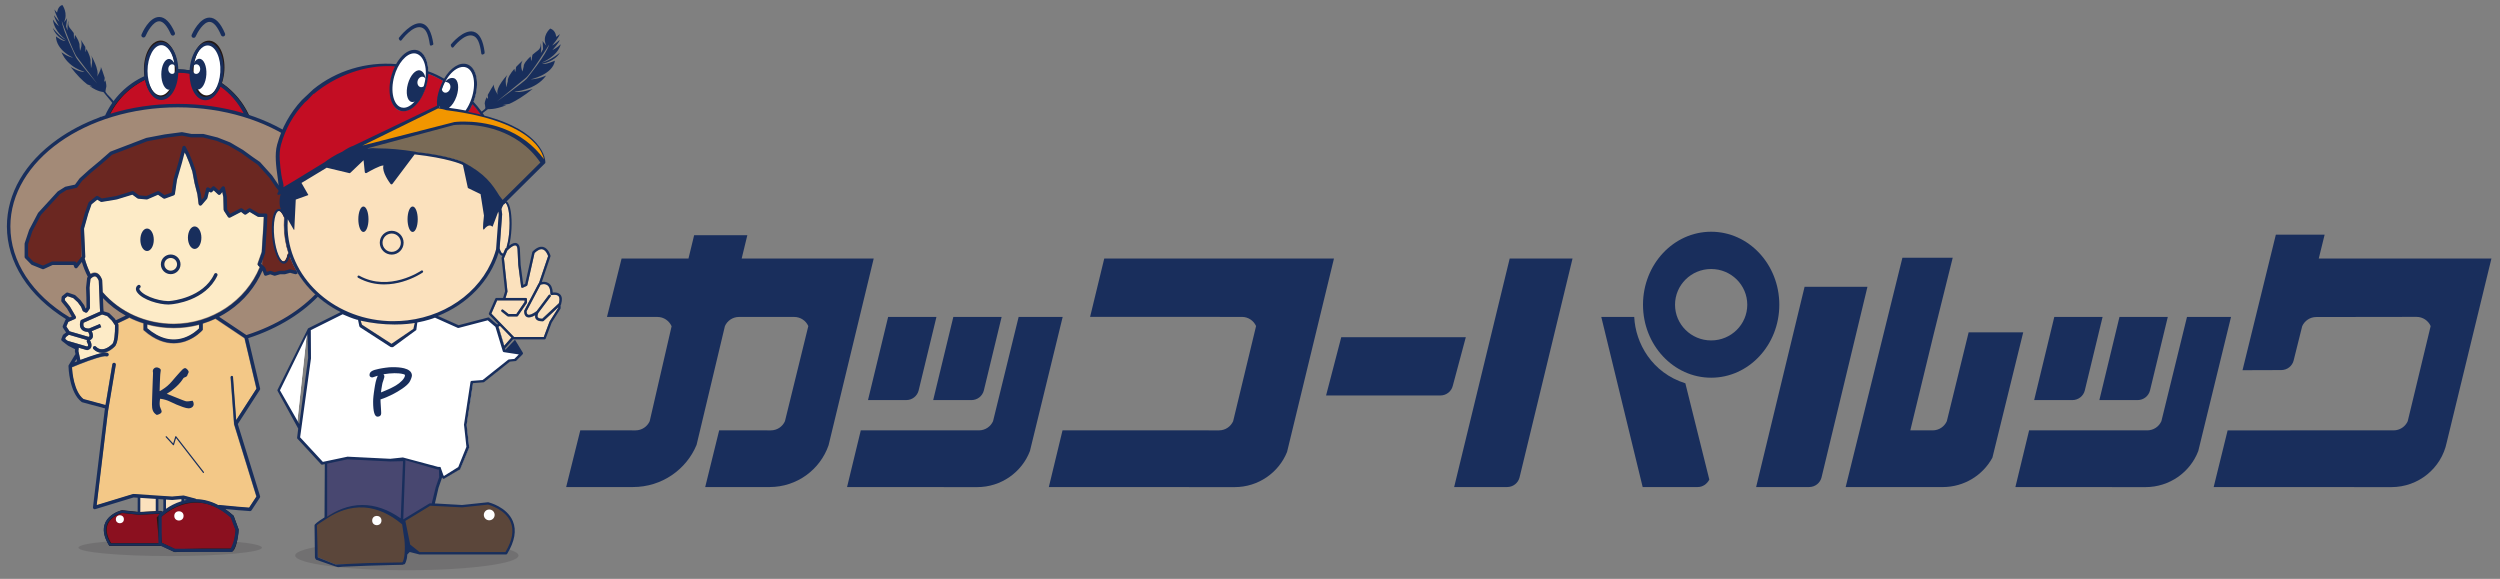 <?xml version="1.0" encoding="utf-8"?>
<!-- Generator: Adobe Illustrator 14.0.0, SVG Export Plug-In . SVG Version: 6.00 Build 43363)  -->
<!DOCTYPE svg PUBLIC "-//W3C//DTD SVG 1.1//EN" "http://www.w3.org/Graphics/SVG/1.1/DTD/svg11.dtd">
<svg version="1.1"
	 id="svg2985" xmlns:cc="http://creativecommons.org/ns#" xmlns:dc="http://purl.org/dc/elements/1.1/" xmlns:rdf="http://www.w3.org/1999/02/22-rdf-syntax-ns#" xmlns:sodipodi="http://sodipodi.sourceforge.net/DTD/sodipodi-0.dtd" xmlns:inkscape="http://www.inkscape.org/namespaces/inkscape" xmlns:svg="http://www.w3.org/2000/svg" sodipodi:docname="2016sankan6-7omote.pdf" inkscape:version="0.48.4 r9939"
	 xmlns="http://www.w3.org/2000/svg" xmlns:xlink="http://www.w3.org/1999/xlink" x="0px" y="0px" width="401.667px" height="93px"
	 viewBox="1435.634 -221.46 401.667 93" enable-background="new 1435.634 -221.46 401.667 93" xml:space="preserve">
<rect x="1435.634" y="-221.46" width="401.667" height="93" fill="#808080" stroke="none"/>
<path display="none" fill="#182E5C" d="M1161.941,426.985l7.981-32.72h10.108l-3.011,12.364l13.602-12.364h13.45l-18.245,15.35
	l10.804,17.37h-12.456l-6.912-10.453l-3.26,2.468l-1.72,6.949c-0.162,0.6-0.708,1.035-1.362,1.035H1161.941z"/>
<path display="none" fill="#182E5C" d="M1332.951,390.136c-1.399-1.741-3.932-2.611-7.587-2.611h-16.808l-7.979,32.72h9.047
	c0.647,0,1.197-0.435,1.359-1.035l2.711-11.104h5.536c4.076,0,7.333-0.93,9.774-2.792s4.063-4.438,4.866-7.747
	C1334.657,394.354,1334.351,391.879,1332.951,390.136z M1323.962,397.863c-0.26,1.055-0.866,1.918-1.817,2.596
	c-0.957,0.681-2.407,1.021-4.356,1.021h-2.479l1.78-7.303h2.88c1.892,0,3.089,0.354,3.598,1.069
	C1324.08,395.957,1324.211,396.832,1323.962,397.863z"/>
<g>
	<ellipse fill="#717071" cx="1462.978" cy="-133.472" rx="14.738" ry="1.354"/>
	<ellipse fill="#717071" cx="1501.001" cy="-132.209" rx="17.941" ry="2.366"/>
	<g>
		<path fill="#FDEBC7" d="M1454.017-169.807l-0.106,0.279l0.355,0.275l2.881,0.841c0.091-0.035,0.108-0.078,0.114-0.093
			c0.059-0.137-0.051-0.423-0.144-0.573c-0.058-0.091-0.048-0.206,0.014-0.287l-2.672-0.779L1454.017-169.807z"/>
		<path fill="#182E5C" d="M1444.399-219.948c-0.035,0.408,0.776,1.972,0.776,1.972c-0.312-0.263-0.851-1.043-0.851-1.043
			c-0.024,0.358,0.763,1.771,0.763,1.771c-0.515-0.41-0.961-1.087-0.961-1.087c0.258,2.036,2.025,3.206,2.135,3.277
			c-0.024-0.011-0.051-0.023-0.08-0.035c-0.983-0.439-2.064-1.884-2.064-1.884c0.508,1.509,2.041,2.097,2.041,2.097
			c-0.421,0.127-1.536-0.733-1.536-0.733c0.063,2.285,2.755,3.422,2.755,3.422c-0.887-0.128-1.875-0.889-1.875-0.889
			c1.094,2.557,3.708,3.138,3.708,3.138c-0.706,0.191-2.232-0.769-2.232-0.769c0.997,1.314,1.898,2.201,2.664,2.798
			c0.068,0.053,0.736,0.27,0.804,0.319c0.072,0.053-0.458-0.062-0.39-0.013c1.354,0.939,2.182,0.928,2.182,0.928l2.403,2.912
			l0.004-0.55l-1.202-1.4c-0.976-0.925-0.867-1.097-0.867-1.097l0.089-0.511c0.111-0.198,0.044-0.67-0.092-1.204
			c-0.014-0.058-0.176,0.268-0.192,0.209c-0.023-0.086,0.097-0.559,0.071-0.647c-0.213-0.721-0.498-1.456-0.611-1.747
			c0.078,0.481-0.621,1.564-0.621,1.564c0.481-1.038-0.965-3.443-0.965-3.443c0.397,0.667,0.028,1.998,0.028,1.998
			s-0.025,0.033-0.041,0.054c0.041-0.054-0.072-0.929-0.072-0.929c0.09-0.553-0.249-1.378-0.637-2.101
			c-0.026-0.05-0.124,0.521-0.15,0.473c-0.043-0.076-0.015-0.772-0.057-0.844c-0.378-0.651-0.736-1.146-0.736-1.146
			c0.386,0.716-0.099,1.795-0.099,1.795l-0.083-0.806c0.057-0.461-0.326-1.167-0.712-1.745c-0.034-0.051-0.118,0.758-0.153,0.708
			c-0.041-0.058-0.031-0.976-0.069-1.03c-0.279-0.389-0.515-0.662-0.515-0.662c-0.567-0.598-0.294-1.339-0.294-1.339
			c-0.234,0.365-0.19,1.62-0.19,1.62l-0.222-0.665l0.16-1.331c-0.059,0.186-0.523,0.685-0.523,0.685
			c0.758-1.456-0.24-2.801-0.24-2.801c-0.748,0.201-0.843,1.218-0.843,1.218C1444.609-219.557,1444.399-219.948,1444.399-219.948
			 M1447.876-212.198c0,0-2.178-4.327-2.318-5.893c0,0,1.883,5.166,2.469,5.811l3.237,4.271
			C1451.264-208.009,1448.238-211.563,1447.876-212.198"/>
		<rect x="1457.972" y="-141.847" fill="#FBE1BD" width="2.925" height="2.811"/>
		<polygon fill="#FBE1BD" points="1462.07,-139.392 1464.915,-140.711 1464.915,-141.533 1461.99,-141.533 		"/>
		<circle fill="#C30D23" stroke="#231815" stroke-width="0.46" stroke-miterlimit="10" cx="1464.202" cy="-197.705" r="12.361"/>
		<ellipse fill="#A38A77" cx="1464.202" cy="-185.08" rx="27.18" ry="19.413"/>
		
			<ellipse fill="#FFFFFF" stroke="#231815" stroke-width="0.425" stroke-miterlimit="10" cx="1461.444" cy="-210.326" rx="2.474" ry="4.406"/>
		
			<ellipse transform="matrix(-0.998 -0.06 0.06 -0.998 2947.399 -332.057)" fill="#FFFFFF" stroke="#231815" stroke-width="0.425" stroke-miterlimit="10" cx="1468.714" cy="-210.284" rx="2.474" ry="4.405"/>
		<path fill="#6B2721" d="M1477.819-177.921l0.463,0.485l0.739-0.241l0.705,0.241l0.848-0.241h0.775l0.85-0.244l0.899,0.244
			l0.864-0.598l1.061,0.839c0,0,1.622-2.814-1.556-9.382l-1.838-2.993l-1.479-1.737l-1.058-1.553l-1.907-2.119l-1.131-0.776
			l-1.552-1.131l-2.048-1.2l-1.978-0.776l-2.26-0.565h-1.904l-1.484-0.282l-2.683,0.353l-2.967,0.564l-3.317,1.271l-2.399,0.918
			l-1.697,1.482l-1.692,1.412l-1.483,1.343l-0.776,1.058l-1.624,0.353v0.212l-1.132,0.494l-3.104,3.389l-1.413,2.684l-0.706,2.112
			v2.125l0.987,1.014l1.695,0.681l1.482-0.681h1.342h1.412h0.847l0.212,0.54l0.916-1.105l0.086-5.014l0.575-1.959l0.288-1.006
			l0.239-0.527l0.156-0.557l1.128-0.919l0.707,0.425l2.399-0.4l2.613-0.8l0.918,0.678l1.341,0.123l1.837-0.8l0.987,0.678l1.421-0.52
			l0.331-2.274l0.812-2.798l0.615-2.357l0.564,1.094l0.566,1.377l0.466,1.341l0.36,1.897l0.458,1.788l0.195,1.57l0.848-0.995
			l0.345-1.404l0.497,0.28l0.43-0.453l0.902,0.847l0.651-0.847l0.298,1.455l0.055,2.076l0.637,0.988l1.906-0.988l0.635,0.494
			l0.707-0.494l1.412,0.847h1.167l-0.073,1.692l-0.091,1.417l-0.187,2.905l-0.182,1.708L1477.819-177.921z"/>
		<path fill="#8B101F" stroke="#231815" stroke-width="0.46" stroke-miterlimit="10" d="M1464.196-137.471l-2.756-1.674
			l-3.414,0.173l-2.766-0.294c0,0-4.479,1.077-1.912,5.298h7.308h1.931l1.069-0.854L1464.196-137.471z"/>
		<path fill="#8B101F" stroke="#231815" stroke-width="0.46" stroke-miterlimit="10" d="M1461.436-134.1l-0.384-4.151
			c0,0,5.544-5.892,11.934-0.202l0.763,2.125c0,0-0.228,2.859-0.859,3.232h-4.815l-4.344,0.106L1461.436-134.1z"/>
		<circle fill="#FFFFFF" cx="1464.382" cy="-138.573" r="0.746"/>
		<circle fill="#FFFFFF" cx="1454.892" cy="-138.036" r="0.646"/>
		<path fill="#FDEBC7" d="M1477.007-179.168l0.65-1.847l0.274-4.276l0.06-1.401h-0.875c-0.05,0-0.1-0.014-0.144-0.04l-1.258-0.753
			l-0.558,0.39c-0.101,0.07-0.234,0.067-0.332-0.009l-0.491-0.383l-1.748,0.904c-0.128,0.066-0.286,0.025-0.364-0.096l-0.637-0.988
			c-0.027-0.043-0.044-0.093-0.045-0.144l-0.054-2.051l-0.169-0.832l-0.28,0.362c-0.048,0.063-0.12,0.103-0.199,0.109
			c-0.078,0.005-0.156-0.022-0.213-0.075l-0.699-0.657l-0.239,0.251c-0.088,0.093-0.228,0.114-0.34,0.051l-0.177-0.099l-0.255,1.046
			c-0.012,0.042-0.032,0.081-0.061,0.116l-0.847,0.993c-0.07,0.085-0.187,0.119-0.294,0.088c-0.104-0.031-0.182-0.123-0.195-0.233
			l-0.195-1.551l-0.452-1.773c-0.003-0.005-0.003-0.01-0.005-0.017l-0.355-1.877l-0.458-1.314l-0.559-1.36l-0.392-0.433
			l-0.433,1.658l-0.639,2.78l-0.329,2.256c-0.015,0.101-0.082,0.187-0.18,0.222l-1.42,0.521c-0.086,0.031-0.181,0.019-0.255-0.032
			l-0.859-0.592l-1.694,0.739c-0.043,0.018-0.091,0.026-0.138,0.022l-1.342-0.123c-0.051-0.005-0.1-0.023-0.141-0.053l-0.805-0.596
			l-2.478,0.76c-0.012,0.004-0.024,0.007-0.036,0.009l-2.4,0.4c-0.065,0.011-0.134-0.002-0.19-0.036l-0.536-0.324l-0.917,0.746
			l-0.528,1.495l-0.679,2.42l0.203,4.511c0.004,0.066-0.019,0.132-0.059,0.184l-0.043,0.055c0.239,0.882,0.563,1.74,0.968,2.557
			c0.218-0.141,0.491-0.248,0.785-0.205c0.439,0.062,0.793,0.429,1.048,1.091c0.012,0.028,0.018,0.058,0.019,0.088l0.078,1.929
			c2.796,3.246,6.955,5.108,11.425,5.108c6.068,0,11.602-3.664,13.825-9.134l-0.277-0.264
			C1476.998-178.949,1476.97-179.064,1477.007-179.168z"/>
		<path fill="#FDEBC7" d="M1459.281-169.276v0.628c1.965,1.678,3.961,2.188,5.932,1.518c1.271-0.433,2.138-1.245,2.387-1.5v-0.604
			c-1.31,0.344-2.671,0.523-4.056,0.523C1462.079-168.712,1460.646-168.906,1459.281-169.276z"/>
		<path fill="#FDEBC7" d="M1450.041-171.857l-0.341,0.505c-0.08,0.118-0.237,0.158-0.362,0.091l-0.302-0.161
			c-0.059-0.03-0.104-0.082-0.129-0.143l-0.236-0.6l-0.548-0.745l-0.72-0.664l-0.904-0.305l-0.417,0.336l-0.032,0.304l0.798,0.993
			c0.009,0.011,0.016,0.022,0.022,0.034l0.938,1.599c0.04,0.068,0.05,0.151,0.025,0.228c-0.025,0.077-0.08,0.136-0.154,0.169
			l-1.063,0.462l-0.321,0.743l0.243,0.379l0.272,0.4l3.061,0.891c0.099-0.034,0.118-0.083,0.126-0.1
			c0.063-0.15-0.058-0.464-0.158-0.627c-0.013-0.021-0.022-0.042-0.028-0.064c-0.527-0.014-0.909-0.176-1.131-0.486
			c-0.386-0.535-0.108-1.274-0.097-1.305l0.041-0.107l3.102-1.381l-0.04-0.477c0-0.004-0.001-0.008-0.001-0.011l-0.109-2.815
			l-0.072-1.651c-0.121-0.306-0.319-0.658-0.585-0.697c-0.276-0.04-0.599,0.257-0.744,0.422l-0.151,1.409l0.055,1.555l0.013,1.66
			C1450.09-171.959,1450.074-171.904,1450.041-171.857z"/>
		<path fill="#FDEBC7" d="M1446.228-167.31l-0.116,0.305l0.39,0.301l3.15,0.92c0.101-0.037,0.12-0.086,0.127-0.102
			c0.063-0.15-0.057-0.464-0.158-0.627c-0.062-0.1-0.053-0.225,0.015-0.314l-2.923-0.853L1446.228-167.31z"/>
		<path fill="#FDEBC7" d="M1452.019-164.778c-0.005,0-0.012,0-0.018,0c-0.506,0-0.961-0.2-1.354-0.598
			c-0.109-0.11-0.107-0.288,0.003-0.396c0.109-0.109,0.287-0.108,0.394,0.002c0.291,0.294,0.611,0.438,0.967,0.432
			c0.839-0.005,1.611-0.803,1.62-0.811c0.013-0.013,0.027-0.025,0.042-0.037c0.31-0.218,0.468-1.715,0.439-3.01l-0.487-0.731
			l-0.766-0.755l-0.821-0.246l-2.967,1.319c-0.044,0.177-0.079,0.479,0.06,0.674c0.158,0.219,0.515,0.26,0.806,0.253l1.751-0.728
			l0.216,0.515l-1.535,0.641c0.105,0.2,0.302,0.657,0.145,1.035c-0.058,0.136-0.181,0.309-0.44,0.409
			c0.001,0.003,0.003,0.005,0.005,0.008c0.041,0.065,0.396,0.66,0.2,1.134c-0.065,0.161-0.22,0.368-0.58,0.453
			c-0.021,0.004-0.043,0.007-0.063,0.007c-0.027,0-0.054-0.004-0.079-0.011l-1.294-0.377c0.012,0.036,0.017,0.076,0.012,0.116
			l-0.046,0.427l0.315,1.432"/>
		<path fill="#F3C887" d="M1452.873-164.701c0.147,0.048,0.228,0.207,0.18,0.353c-0.049,0.147-0.207,0.227-0.353,0.179
			c-0.445-0.144-2.449,0.529-4.271,1.25c-0.013,0.005-0.025,0.009-0.039,0.014c-0.426,0.169-0.842,0.339-1.226,0.503
			c0.044,0.793,0.312,3.899,1.844,5.115l3.554,0.958l1.097-6.548c0.022-0.153,0.169-0.257,0.321-0.23
			c0.15,0.025,0.254,0.169,0.229,0.322l-1.251,7.484l-1.819,15.052l5.805-1.771c0.032-0.01,0.066-0.013,0.1-0.01l6.214,0.411
			l1.805-0.162c0.033-0.003,0.064,0,0.097,0.009l1.829,0.483c0.058,0.017,0.106,0.048,0.143,0.091
			c1.201,0.025,2.392,0.346,3.561,0.958c0.044-0.021,0.093-0.031,0.145-0.028l3.091,0.29l1.706,0.133l1.178-1.792l-3.559-11.505
			c-0.018-0.027-0.03-0.06-0.034-0.095l-0.559-7.561c-0.007-0.106,0.071-0.199,0.177-0.206c0.106-0.007,0.197,0.072,0.204,0.177
			l0.513,6.919l3.264-5.059l-1.92-8.109l-4.668-3.128c-0.663,0.312-1.348,0.575-2.046,0.79v1.007l-0.075,0.084
			c-0.043,0.048-1.04,1.171-2.694,1.744c-0.531,0.183-1.168,0.319-1.885,0.319c-1.351,0-2.988-0.481-4.764-2.035l-0.102-0.089
			v-1.076c-0.794-0.249-1.563-0.558-2.301-0.925c-0.025,0.042-0.064,0.076-0.111,0.099l-1.724,0.822l0.062,0.093
			c0.029,0.044,0.045,0.094,0.047,0.147c0.019,0.703,0.028,3.017-0.652,3.546c-0.138,0.139-0.992,0.959-2,0.966
			c-0.006,0-0.011,0-0.018,0"/>
		<path fill="#182E5C" d="M1468.32-145.467c0.021,0,0.043-0.006,0.061-0.02c0.043-0.034,0.05-0.095,0.018-0.139l-4.44-5.72
			c-0.022-0.029-0.059-0.043-0.094-0.037c-0.037,0.007-0.067,0.034-0.078,0.069l-0.331,1.102l-1.045-1.14
			c-0.037-0.039-0.098-0.042-0.139-0.005c-0.04,0.037-0.042,0.099-0.006,0.139l1.161,1.266c0.024,0.025,0.06,0.038,0.094,0.03
			c0.035-0.009,0.063-0.035,0.072-0.069l0.327-1.084l4.324,5.571C1468.261-145.48,1468.29-145.467,1468.32-145.467z"/>
		<path fill="#182E5C" d="M1458.689-215.434c0.137,0,0.263-0.079,0.32-0.212l0,0c0.277-0.664,1.216-2.39,2.199-2.396
			c0.629-0.002,1.277,0.721,1.882,2.099c0.077,0.175,0.279,0.253,0.454,0.178c0.174-0.076,0.254-0.28,0.177-0.454
			c-0.73-1.667-1.574-2.512-2.505-2.512c-0.005,0-0.01,0-0.015,0c-1.61,0.013-2.71,2.533-2.829,2.82
			c-0.073,0.176,0.01,0.377,0.186,0.451C1458.603-215.443,1458.645-215.434,1458.689-215.434z"/>
		<path fill="#182E5C" d="M1466.749-215.381c0.132,0,0.258-0.077,0.315-0.207c0.29-0.658,1.26-2.369,2.242-2.355
			c0.627,0.005,1.265,0.744,1.844,2.133c0.073,0.176,0.275,0.258,0.45,0.185c0.176-0.073,0.26-0.275,0.186-0.45
			c-0.705-1.688-1.536-2.548-2.473-2.556c-1.611-0.018-2.754,2.483-2.88,2.768c-0.076,0.174,0.003,0.377,0.177,0.453
			C1466.656-215.39,1466.703-215.381,1466.749-215.381z"/>
		<ellipse fill="#182E5C" cx="1459.263" cy="-182.936" rx="1.08" ry="1.808"/>
		<ellipse fill="#182E5C" cx="1466.908" cy="-183.272" rx="1.082" ry="1.809"/>
		<path fill="#182E5C" d="M1463.06-177.411c-0.871,0-1.581-0.709-1.581-1.581c0-0.87,0.71-1.579,1.581-1.579
			c0.87,0,1.579,0.709,1.579,1.579C1464.639-178.12,1463.93-177.411,1463.06-177.411z M1463.06-180.012
			c-0.563,0-1.021,0.458-1.021,1.02c0,0.563,0.458,1.02,1.021,1.02c0.562,0,1.021-0.457,1.021-1.02
			C1464.08-179.553,1463.621-180.012,1463.06-180.012z"/>
		<path fill="#182E5C" d="M1462.685-172.532c-1.459,0-4.123-0.721-5.016-1.961c-0.171-0.237-0.234-0.472-0.187-0.696
			c0.062-0.302,0.302-0.454,0.331-0.469c0.132-0.08,0.303-0.036,0.382,0.097c0.079,0.131,0.037,0.301-0.092,0.38
			c-0.007,0.004-0.063,0.046-0.074,0.108c-0.012,0.063,0.021,0.152,0.092,0.251c0.814,1.128,3.773,1.906,4.966,1.702
			c0.008-0.002,0.017-0.002,0.025-0.003c0.051-0.005,5.169-0.46,6.941-4.301c0.064-0.141,0.23-0.201,0.37-0.137
			c0.142,0.065,0.202,0.231,0.138,0.372c-1.882,4.082-7.032,4.592-7.393,4.622C1463.031-172.543,1462.867-172.532,1462.685-172.532z
			"/>
		<path fill="#182E5C" d="M1451.585-202.584c-2.463,0.915-4.745,2.105-6.766,3.548c-5.208,3.721-8.076,8.676-8.076,13.956
			c0,5.744,3.453,11.148,9.493,14.895c-0.04,0.03-0.073,0.07-0.091,0.115l-0.424,0.979c-0.038,0.086-0.029,0.184,0.021,0.263
			l0.327,0.513l0.186,0.27l-0.448,0.342c-0.041,0.031-0.071,0.074-0.091,0.122l-0.222,0.575c-0.044,0.115-0.008,0.247,0.091,0.323
			l0.971,0.748c0.013,0.01,0.027,0.021,0.043,0.028l1.098,0.558l-0.031,0.281c-0.002,0.028,0,0.061,0.007,0.09l0.092,0.422
			c-0.025,0.021-0.048,0.044-0.066,0.074l-1.022,1.685c-0.003,0.003-0.003,0.006-0.004,0.009c-0.008,0.01-0.014,0.023-0.018,0.035
			c-0.002,0.006-0.004,0.01-0.006,0.015c-0.003,0.012-0.007,0.024-0.008,0.038c-0.002,0.004-0.002,0.006-0.002,0.011
			c-0.003,0.014-0.003,0.028-0.003,0.044c0.003,0.172,0.105,4.241,2.112,5.769c0.029,0.021,0.063,0.039,0.098,0.047l3.66,0.987
			l-0.064,0.388c0,0.003-0.001,0.007-0.001,0.012l-1.87,15.484c-0.012,0.095,0.023,0.188,0.097,0.249
			c0.051,0.043,0.115,0.065,0.18,0.065c0.028,0,0.055-0.005,0.082-0.011l6.166-1.88l0.659,0.042l-0.004,2.309l-2.532-0.269
			c-0.021-0.002-0.044-0.002-0.065,0.004c-0.08,0.021-1.999,0.497-2.646,2.052c-0.412,0.993-0.204,2.181,0.616,3.531
			c0.034,0.056,0.096,0.092,0.163,0.092h8.148l2.125,0.969c0.034,0.017,0.072,0.025,0.108,0.025h9.161
			c0.09,0,0.173-0.048,0.22-0.126c0.921-1.518,0.932-3.364,0.932-3.443c0-0.029-0.007-0.062-0.018-0.091l-0.797-2.102
			c-0.015-0.037-0.039-0.073-0.069-0.101c-0.442-0.394-0.89-0.741-1.34-1.047l2.159,0.203l1.875,0.145
			c0.008,0,0.015,0.002,0.022,0.002c0.094,0,0.182-0.048,0.233-0.127l1.341-2.041c0.046-0.07,0.058-0.157,0.032-0.236l-3.581-11.586
			l3.55-5.502c0.041-0.063,0.055-0.14,0.036-0.215l-1.912-8.08c9.82-3.182,16.15-10.208,16.15-17.95
			c0-5.279-2.868-10.234-8.078-13.956c-2.373-1.696-5.108-3.042-8.076-4.003c-0.948-2.033-2.418-3.776-4.266-5.058
			c0.161-0.537,0.269-1.128,0.307-1.754c0.158-2.61-0.917-4.727-2.447-4.82c-1.521-0.09-2.851,1.915-3.006,4.492c0,0,0,0,0,0
			c-0.6-0.097-1.208-0.153-1.816-0.165c-0.085-2.476-1.253-4.377-2.729-4.377c-1.531,0-2.73,2.049-2.73,4.663
			c0,0.282,0.013,0.555,0.041,0.822c-2.815,1.268-5.057,3.501-6.331,6.316c-0.237,0.081-0.472,0.164-0.706,0.249l0.04-0.06
			 M1463.667-211.252c-0.223-0.455-0.534-0.736-0.879-0.736c-0.683,0-1.238,1.107-1.238,2.473c0,1.366,0.556,2.474,1.238,2.474
			c0.107,0,0.212-0.027,0.31-0.079c-0.401,0.745-0.951,1.212-1.548,1.212c-1.199,0-2.214-1.899-2.214-4.148
			c0-2.248,1.015-4.147,2.214-4.147C1462.531-214.204,1463.387-212.939,1463.667-211.252z M1463.907-210.358
			c0,0.427-0.277,0.772-0.619,0.772s-0.618-0.346-0.618-0.772c0-0.428,0.276-0.772,0.618-0.772S1463.907-210.785,1463.907-210.358z
			 M1466.56-210.395c0.026-0.426,0.323-0.755,0.664-0.734c0.341,0.021,0.596,0.382,0.571,0.809
			c-0.025,0.426-0.323,0.756-0.663,0.734C1466.79-209.606,1466.534-209.969,1466.56-210.395z M1471.031-209.882
			c-0.135,2.253-1.246,4.081-2.459,4.007c-0.595-0.036-1.114-0.536-1.473-1.303c0.097,0.057,0.2,0.091,0.307,0.098
			c0.682,0.041,1.3-1.031,1.383-2.395c0.083-1.363-0.405-2.502-1.087-2.543c-0.345-0.021-0.674,0.245-0.926,0.69
			c0.369-1.636,1.26-2.829,2.225-2.829c0.023,0,0.046,0.001,0.069,0.002C1470.27-214.081,1471.168-212.125,1471.031-209.882z
			 M1474.771-203.269c-3.305-0.986-6.882-1.504-10.569-1.504c-3.825,0-7.532,0.558-10.938,1.618c1.223-2.421,3.212-4.351,5.677-5.5
			c0.34,1.91,1.366,3.263,2.609,3.263c1.479,0,2.646-1.907,2.729-4.391c0.604,0.011,1.21,0.069,1.801,0.169
			c0.019,2.345,1.045,4.169,2.462,4.255c0.032,0.001,0.066,0.003,0.101,0.003c0.98,0,1.872-0.871,2.406-2.193
			C1472.615-206.434,1473.887-204.968,1474.771-203.269z M1461.611-138.469c0.4-0.39,2.486-2.287,5.398-2.287
			c1.934,0,3.85,0.826,5.693,2.455l0.756,1.994c-0.006,0.277-0.08,1.76-0.781,3.005h-8.955l-2.111-0.964V-138.469z M1465.207-141.05
			v-0.21l0.436,0.117C1465.493-141.117,1465.35-141.084,1465.207-141.05z M1462.304-139.71v-1.483l0.973,0.065
			c0.016,0,0.03,0,0.044,0l1.461-0.131v0.329C1463.759-140.62,1462.916-140.14,1462.304-139.71z M1461.366-139.338l-0.283,0.014
			v-1.951l0.795,0.054v1.829c-0.084,0.066-0.158,0.128-0.228,0.188l-0.175-0.105
			C1461.443-139.329,1461.406-139.341,1461.366-139.338z M1457.943-138.781c0.009,0.001,0.02,0.001,0.029,0.001l3.355-0.172
			l0.024,0.015c-0.109,0.103-0.175,0.17-0.189,0.188c-0.044,0.048-0.068,0.11-0.068,0.177v4.414h-7.701
			c-0.708-1.201-0.888-2.242-0.534-3.092c0.529-1.276,2.115-1.754,2.354-1.82L1457.943-138.781z M1458.175-139.175l0.004-2.293
			l2.477,0.165v2.002L1458.175-139.175z M1447.202-162.471c0.382-0.165,0.798-0.335,1.224-0.503c0.014-0.005,0.027-0.01,0.039-0.015
			c1.823-0.721,3.826-1.395,4.271-1.25c0.146,0.047,0.306-0.033,0.353-0.18c0.048-0.146-0.031-0.304-0.18-0.352
			c-0.65-0.212-2.774,0.524-4.367,1.147l-0.314-1.431l0.045-0.428c0.006-0.04,0-0.079-0.012-0.115l1.295,0.376
			c0.024,0.007,0.051,0.012,0.077,0.012c0.021,0,0.044-0.003,0.064-0.008c0.36-0.085,0.515-0.292,0.58-0.452
			c0.195-0.474-0.159-1.068-0.199-1.135c-0.003-0.002-0.005-0.004-0.006-0.007c0.261-0.1,0.383-0.272,0.44-0.408
			c0.157-0.38-0.039-0.835-0.145-1.037l1.535-0.639l-0.215-0.517l-1.75,0.729c-0.293,0.009-0.649-0.033-0.808-0.252
			c-0.139-0.195-0.103-0.499-0.059-0.676l2.966-1.318l0.821,0.246l0.766,0.754l0.488,0.732c0.027,1.296-0.131,2.793-0.439,3.011
			c-0.016,0.01-0.029,0.022-0.044,0.036c-0.006,0.008-0.78,0.804-1.619,0.811c-0.356,0.005-0.676-0.138-0.965-0.433
			c-0.109-0.11-0.285-0.11-0.396-0.001c-0.11,0.108-0.112,0.285-0.003,0.395c0.394,0.397,0.848,0.599,1.354,0.599
			c0.005,0,0.013,0,0.018,0c1.008-0.009,1.863-0.829,1.998-0.965c0.682-0.531,0.674-2.845,0.652-3.548
			c0-0.052-0.017-0.104-0.046-0.147l-0.061-0.092l1.722-0.823c0.049-0.023,0.087-0.058,0.113-0.101
			c0.736,0.368,1.506,0.677,2.3,0.925v1.077l0.104,0.089c1.772,1.553,3.41,2.035,4.762,2.035c0.717,0,1.353-0.137,1.886-0.319
			c1.654-0.572,2.65-1.696,2.693-1.743l0.074-0.084v-1.007c0.7-0.215,1.385-0.479,2.048-0.79l4.668,3.129l1.921,8.108l-3.265,5.06
			l-0.513-6.919c-0.009-0.104-0.099-0.185-0.203-0.176c-0.106,0.008-0.186,0.101-0.178,0.206l0.56,7.561
			c0.003,0.036,0.015,0.068,0.034,0.094l3.557,11.505l-1.176,1.793l-1.708-0.132l-3.091-0.291c-0.052-0.005-0.101,0.006-0.146,0.028
			c-1.166-0.612-2.356-0.934-3.56-0.958c-0.036-0.044-0.085-0.076-0.143-0.091l-1.829-0.483c-0.03-0.01-0.064-0.012-0.096-0.01
			l-1.804,0.163l-6.215-0.413c-0.033-0.002-0.068,0.002-0.101,0.013l-5.803,1.769l1.818-15.052l1.252-7.484
			c0.025-0.152-0.078-0.296-0.231-0.321c-0.151-0.026-0.295,0.076-0.321,0.229l-1.096,6.549l-3.553-0.958
			C1447.512-158.573,1447.245-161.678,1447.202-162.471z M1477.111-178.788l0.276,0.263c-2.224,5.47-7.757,9.133-13.825,9.133
			c-4.47,0-8.629-1.861-11.424-5.107l-0.079-1.93c-0.001-0.031-0.007-0.061-0.019-0.089c-0.254-0.662-0.606-1.029-1.047-1.092
			c-0.296-0.042-0.566,0.064-0.786,0.206c-0.405-0.816-0.729-1.675-0.968-2.558l0.043-0.055c0.04-0.052,0.063-0.118,0.059-0.184
			l-0.203-4.512l0.679-2.419l0.528-1.496l0.916-0.745l0.537,0.323c0.058,0.035,0.124,0.047,0.191,0.036l2.4-0.399
			c0.011-0.002,0.022-0.005,0.035-0.008l2.479-0.759l0.805,0.594c0.041,0.031,0.088,0.049,0.14,0.054l1.343,0.123
			c0.047,0.003,0.094-0.003,0.136-0.022l1.694-0.738l0.859,0.591c0.076,0.051,0.171,0.063,0.256,0.032l1.421-0.521
			c0.096-0.036,0.165-0.121,0.18-0.223l0.329-2.255l0.807-2.78l0.431-1.658l0.225,0.433l0.559,1.36l0.459,1.315l0.355,1.876
			c0.001,0.005,0.002,0.011,0.003,0.017l0.453,1.772l0.193,1.551c0.015,0.111,0.093,0.202,0.2,0.233
			c0.105,0.033,0.22-0.002,0.292-0.087l0.849-0.996c0.025-0.033,0.046-0.071,0.058-0.114l0.256-1.047l0.177,0.1
			c0.11,0.061,0.252,0.041,0.338-0.051l0.24-0.251l0.7,0.656c0.056,0.055,0.134,0.082,0.213,0.075
			c0.079-0.006,0.15-0.046,0.199-0.108l0.279-0.363l0.169,0.831l0.055,2.052c0.001,0.051,0.017,0.102,0.044,0.144l0.637,0.987
			c0.078,0.123,0.234,0.164,0.363,0.098l1.748-0.906l0.494,0.384c0.097,0.076,0.23,0.079,0.331,0.009l0.558-0.39l1.258,0.753
			c0.043,0.027,0.093,0.04,0.144,0.04h0.874l-0.059,1.4l-0.277,4.277l-0.648,1.847
			C1477.003-178.98,1477.031-178.865,1477.111-178.788z M1448.576-184.732l0.2,4.453l-0.848,1.093l-0.033-0.084
			c-0.043-0.108-0.145-0.177-0.261-0.177h-3.599c-0.041,0-0.081,0.008-0.117,0.025l-1.373,0.632l-1.529-0.615l-0.866-0.889v-1.964
			l0.683-2.048l1.387-2.631l3.054-3.334l1.058-0.661l1.578-0.342c0.065-0.015,0.125-0.053,0.165-0.108l0.76-1.035l1.457-1.319
			l1.689-1.409l1.664-1.455l5.646-2.161l2.934-0.559l2.632-0.346l1.439,0.273c0.017,0.004,0.034,0.005,0.053,0.005h1.869l2.21,0.553
			l1.94,0.763l2.016,1.182l1.542,1.122l1.108,0.763l1.871,2.08l1.049,1.536c0.006,0.008,0.013,0.017,0.018,0.024l1.466,1.721
			l1.819,2.963c2.492,5.154,1.976,7.924,1.684,8.797l-0.77-0.609c-0.096-0.077-0.23-0.081-0.333-0.011l-0.756,0.523l-0.776-0.208
			c-0.048-0.013-0.101-0.013-0.148,0.001l-0.811,0.232h-0.737c-0.025,0-0.052,0.003-0.076,0.011l-0.765,0.217l-0.623-0.213
			c-0.058-0.02-0.119-0.021-0.177-0.001l-0.479,0.157l-0.225-0.633c-0.016-0.041-0.039-0.078-0.07-0.108l-0.566-0.541l0.602-1.713
			c0.009-0.024,0.014-0.049,0.017-0.074l0.277-4.32l0.071-1.699c0.004-0.076-0.023-0.151-0.076-0.206s-0.125-0.087-0.202-0.087
			h-1.089l-1.347-0.806c-0.094-0.057-0.214-0.053-0.305,0.01l-0.536,0.376l-0.472-0.367c-0.086-0.068-0.203-0.078-0.301-0.028
			l-1.681,0.872l-0.455-0.708l-0.053-1.997c0-0.016-0.002-0.033-0.005-0.049l-0.298-1.455c-0.023-0.108-0.105-0.192-0.211-0.217
			c-0.108-0.024-0.22,0.016-0.286,0.103l-0.464,0.603l-0.676-0.635c-0.112-0.106-0.289-0.101-0.395,0.01l-0.28,0.295l-0.308-0.172
			c-0.076-0.043-0.168-0.047-0.249-0.014c-0.08,0.036-0.139,0.105-0.159,0.19l-0.33,1.34l-0.392,0.461l-0.118-0.939
			c-0.001-0.011-0.004-0.023-0.006-0.034l-0.455-1.782l-0.358-1.888c-0.002-0.014-0.005-0.027-0.01-0.04l-0.469-1.342
			c-0.001-0.004-0.003-0.01-0.005-0.014l-0.565-1.378c-0.004-0.008-0.008-0.015-0.01-0.022l-0.566-1.094
			c-0.052-0.104-0.164-0.163-0.278-0.15c-0.116,0.012-0.212,0.096-0.24,0.208l-0.614,2.357l-0.81,2.791
			c-0.004,0.012-0.006,0.025-0.009,0.037l-0.307,2.11l-1.13,0.413l-0.867-0.596c-0.08-0.055-0.183-0.065-0.271-0.026l-1.771,0.771
			l-1.191-0.108l-0.854-0.632c-0.073-0.052-0.165-0.067-0.249-0.042l-2.594,0.795l-2.283,0.38l-0.615-0.371
			c-0.103-0.061-0.23-0.052-0.321,0.022l-1.129,0.919c-0.041,0.032-0.07,0.075-0.087,0.124l-0.558,1.579
			c-0.003,0.006-0.005,0.012-0.007,0.018l-0.693,2.471C1448.578-184.791,1448.576-184.761,1448.576-184.732z M1450.088-172.01
			l-0.013-1.66l-0.055-1.555l0.151-1.41c0.144-0.164,0.47-0.461,0.743-0.421c0.267,0.039,0.464,0.391,0.587,0.696l0.07,1.651
			l0.111,2.814c0,0.004,0.001,0.008,0.001,0.014l0.039,0.476l-3.102,1.38l-0.04,0.108c-0.013,0.032-0.288,0.771,0.095,1.306
			c0.223,0.309,0.605,0.47,1.132,0.483c0.007,0.024,0.017,0.045,0.028,0.067c0.102,0.163,0.222,0.476,0.158,0.625
			c-0.007,0.018-0.028,0.064-0.127,0.102l-3.058-0.893l-0.274-0.399l-0.242-0.38l0.319-0.742l1.064-0.462
			c0.073-0.033,0.129-0.094,0.153-0.17c0.025-0.076,0.017-0.159-0.024-0.228l-0.938-1.599c-0.006-0.012-0.015-0.022-0.024-0.033
			l-0.797-0.993l0.033-0.304l0.416-0.337l0.905,0.306l0.718,0.662l0.548,0.746l0.237,0.598c0.024,0.063,0.07,0.114,0.13,0.145
			l0.3,0.161c0.127,0.066,0.284,0.027,0.364-0.091l0.341-0.505C1450.073-171.899,1450.089-171.954,1450.088-172.01z
			 M1455.825-170.757l-1.577,0.753l-0.173-0.261c-0.011-0.015-0.023-0.03-0.037-0.043l-0.837-0.824
			c-0.031-0.032-0.07-0.055-0.115-0.068l-0.804-0.243l-0.04-0.479l-0.065-1.643C1453.243-172.442,1454.476-171.5,1455.825-170.757z
			 M1463.562-168.791c1.385,0,2.746-0.18,4.055-0.523v0.605c-0.25,0.254-1.116,1.067-2.387,1.5
			c-1.971,0.671-3.967,0.161-5.933-1.519v-0.627C1460.664-168.986,1462.097-168.791,1463.562-168.791z M1447.932-163.791
			l0.084,0.377c-0.146,0.059-0.286,0.116-0.415,0.169L1447.932-163.791z M1446.693-167.675l2.923,0.851
			c-0.065,0.089-0.075,0.213-0.015,0.314c0.103,0.165,0.223,0.477,0.161,0.626c-0.009,0.018-0.028,0.066-0.128,0.103l-3.152-0.921
			l-0.39-0.299l0.118-0.306L1446.693-167.675z M1437.302-185.08c0-10.55,12.066-19.134,26.899-19.134s26.901,8.583,26.901,19.134
			c0,7.525-6.229,14.367-15.879,17.456l-4.382-2.936c0.544-0.282,1.072-0.598,1.582-0.944c2.409-1.642,4.265-3.881,5.395-6.499
			l0.235,0.662c0.04,0.114,0.148,0.186,0.263,0.186c0.029,0,0.059-0.004,0.089-0.014l0.647-0.212l0.618,0.211
			c0.054,0.019,0.112,0.02,0.168,0.005l0.81-0.232h0.738c0.024,0,0.052-0.003,0.076-0.011l0.773-0.22l0.825,0.221
			c0.079,0.022,0.164,0.007,0.23-0.039l0.694-0.479l0.898,0.709c0.064,0.052,0.146,0.072,0.227,0.057
			c0.079-0.015,0.149-0.065,0.189-0.135c0.069-0.121,1.66-3.02-1.546-9.644c-0.004-0.008-0.007-0.016-0.014-0.024l-1.838-2.993
			c-0.01-0.012-0.017-0.023-0.026-0.035l-1.47-1.727l-1.049-1.541c-0.008-0.011-0.015-0.02-0.023-0.029l-1.907-2.118
			c-0.014-0.017-0.03-0.031-0.049-0.043l-1.129-0.777l-1.548-1.126c-0.007-0.006-0.016-0.011-0.022-0.015l-2.048-1.2
			c-0.014-0.008-0.025-0.015-0.039-0.02l-1.978-0.777c-0.011-0.005-0.022-0.009-0.034-0.011l-2.261-0.565
			c-0.021-0.006-0.045-0.007-0.067-0.007h-1.879l-1.457-0.278c-0.03-0.005-0.06-0.006-0.089-0.002l-2.684,0.353
			c-0.005,0.001-0.011,0.002-0.016,0.002l-2.967,0.565c-0.016,0.003-0.03,0.008-0.048,0.014l-5.718,2.188
			c-0.029,0.012-0.059,0.029-0.083,0.052l-1.695,1.482l-1.689,1.408c-0.003,0.002-0.007,0.005-0.009,0.008l-1.482,1.342
			c-0.014,0.013-0.026,0.027-0.038,0.043l-0.713,0.973l-1.521,0.33c-0.034,0.007-0.063,0.02-0.091,0.037l-1.129,0.706
			c-0.022,0.013-0.043,0.03-0.06,0.049l-3.104,3.389c-0.017,0.017-0.03,0.037-0.042,0.058l-1.411,2.682
			c-0.008,0.015-0.014,0.029-0.019,0.043l-0.707,2.112c-0.009,0.029-0.015,0.059-0.015,0.089v2.125c0,0.073,0.029,0.143,0.079,0.195
			l0.988,1.013c0.029,0.027,0.062,0.05,0.097,0.064l1.695,0.682c0.07,0.029,0.151,0.028,0.222-0.005l1.427-0.657h3.349l0.143,0.363
			c0.037,0.094,0.121,0.16,0.22,0.176c0.1,0.014,0.2-0.026,0.261-0.106l0.716-0.92c0.249,0.821,0.57,1.62,0.959,2.382
			c-0.031,0.038-0.054,0.066-0.063,0.079c-0.031,0.04-0.049,0.088-0.055,0.14l-0.163,1.512c-0.001,0.013-0.002,0.026-0.001,0.039
			l0.055,1.568l0.012,1.563l-0.145,0.216l-0.207-0.521c-0.009-0.022-0.021-0.044-0.035-0.063l-0.584-0.797
			c-0.01-0.015-0.022-0.028-0.037-0.04l-0.781-0.721c-0.029-0.026-0.063-0.047-0.101-0.06l-1.106-0.373
			c-0.092-0.03-0.191-0.013-0.266,0.046l-0.627,0.506c-0.058,0.047-0.095,0.114-0.103,0.188l-0.057,0.534
			c-0.008,0.073,0.014,0.148,0.06,0.206l0.858,1.067l0.767,1.309l-0.308,0.133C1440.783-174.112,1437.302-179.433,1437.302-185.08z"
			/>
		<path fill="#FBE1BD" d="M1480.333-187.619c-0.255,0.025-0.502,0.484-0.645,1.196c-0.161,0.808-0.188,1.865-0.073,2.979
			c0.248,2.392,1.021,3.996,1.556,3.941c0.253-0.026,0.492-0.454,0.637-1.147c0.014-0.063,0.06-0.111,0.118-0.129
			c-0.477-1.442-0.733-2.969-0.733-4.549c0-0.392,0.018-0.789,0.048-1.178C1480.892-187.359,1480.545-187.641,1480.333-187.619z"/>
		<polyline fill="#FFFFFF" points="1484.94,-167.946 1480.385,-158.76 1483.363,-153.336 		"/>
		<path fill="#182E5C" d="M1525.559-215.99c0,0-0.312,0.357-0.577,0.447c0,0-0.01-1.026-0.943-1.333c0,0-1.432,1.193-0.623,2.749
			c0,0-0.538-0.563-0.596-0.756l0.059,1.345l-0.359,0.629c0,0,0.197-1.241-0.062-1.638c0,0,0.268,0.776-0.527,1.289
			c0,0-0.33,0.238-0.732,0.584c-0.057,0.049-0.146,0.962-0.205,1.014c-0.048,0.044-0.067-0.772-0.118-0.726
			c-0.56,0.518-1.127,1.164-1.104,1.63l-0.197,0.789c0,0-0.501-1.141,0.075-1.796c0,0-0.518,0.439-1.073,1.031
			c-0.063,0.066-0.104,0.762-0.166,0.832c-0.041,0.045-0.103-0.537-0.143-0.491c-0.575,0.662-1.104,1.434-1.049,1.996
			c0,0-0.243,0.853-0.196,0.913c-0.018-0.022-0.047-0.06-0.047-0.06s-0.324-1.376,0.259-1.981c0,0-2.123,2.182-1.621,3.284
			c0,0-0.775-1.178-0.622-1.645c-0.179,0.271-0.623,0.961-0.979,1.647c-0.044,0.084,0.059,0.571,0.02,0.653
			c-0.027,0.056-0.197-0.291-0.223-0.236c-0.234,0.513-0.373,0.971-0.254,1.185l0.058,0.52c0,0,0.119,0.187-1.233,0.966
			l-1.699,1.218l-0.055,0.546l3.407-2.547c0,0,1.057,0.131,2.899-0.609c0.093-0.037-0.599,0-0.5-0.042
			c0.091-0.039,0.971-0.158,1.064-0.201c1.047-0.483,2.304-1.234,3.729-2.397c0,0-2.064,0.735-2.949,0.442
			c0,0,3.418-0.199,5.103-2.584c0,0-1.351,0.614-2.501,0.613c0,0,3.58-0.741,3.913-3.004c0,0-1.524,0.695-2.05,0.508
			c0,0,2.031-0.364,2.851-1.791c0,0-1.547,1.281-2.858,1.576c-0.037,0.008-0.072,0.016-0.105,0.023
			c0.148-0.055,2.544-0.963,3.103-2.949c0,0-0.648,0.608-1.354,0.942c0,0,1.168-1.291,1.175-1.649c0,0-0.777,0.696-1.206,0.913
			C1524.344-214.144,1525.559-215.58,1525.559-215.99 M1520.237-208.791c-0.534,0.581-4.811,3.676-4.811,3.676l4.625-3.779
			c0.825-0.556,3.815-5.418,3.815-5.418C1523.51-212.777,1520.237-208.791,1520.237-208.791"/>
		<polygon fill="#C30D23" points="1511.519,-204.825 1510.767,-203.42 1513.123,-202.881 		"/>
		<path fill="#FBE1BD" d="M1517.048-181.823c0.233-0.774,0.393-1.805,0.449-2.902c0.13-2.534-0.324-4.118-0.709-4.137
			c-0.007-0.001-0.016,0-0.025,0.001l-0.103,0.102c-0.026,0.027-0.061,0.042-0.099,0.044c-0.116,0.141-0.254,0.391-0.391,0.789
			c0.006,0.014,0.011,0.027,0.013,0.041c0.046,0.252,0.086,0.509,0.118,0.763c0.002,0.014,0.003,0.026,0.001,0.04l-0.413,5.57
			c0,0,0,0.001,0,0.003c0.16,0.6,0.351,0.822,0.477,0.828c0.039,0.002,0.072,0.018,0.1,0.042l0.332-0.778
			c0.01-0.022,0.023-0.042,0.04-0.06c0.078-0.077,0.153-0.15,0.229-0.218C1517.043-181.731,1517.034-181.778,1517.048-181.823z"/>
		<path fill="#FBE1BD" d="M1522.992-167.281l0.923-2.47c0.005-0.011,0.011-0.023,0.018-0.036l1.39-2.19v-0.096l-2.353,2.192
			c-0.034,0.032-0.077,0.05-0.123,0.052c-0.038,0-0.076,0.001-0.111,0.001c-0.521,0-0.869-0.143-1.033-0.422
			c-0.104-0.177-0.117-0.374-0.09-0.554c-0.299,0.176-0.68,0.354-1.018,0.354c-0.114,0-0.225-0.02-0.324-0.068
			c-0.285-0.137-0.427-0.455-0.424-0.94c0-0.031,0.008-0.061,0.022-0.088l2.278-4.328c0.018-0.033,0.043-0.058,0.073-0.075
			l1.472-4.35c-0.095-0.301-0.391-0.95-0.875-1.079c-0.368-0.098-0.805,0.1-1.305,0.588l-1.158,5.156
			c-0.011,0.059-0.052,0.107-0.105,0.131l-0.626,0.286c-0.055,0.025-0.119,0.022-0.173-0.007c-0.053-0.029-0.089-0.083-0.096-0.142
			l-0.455-3.469c0-0.004,0-0.011-0.002-0.016l-0.114-2.438c0-0.003,0-0.008,0-0.013c0.003-0.121-0.034-0.594-0.266-0.693
			c-0.12-0.052-0.494-0.074-1.383,0.807l-0.536,1.257l0.565,5.297c0.004,0.025,0,0.05-0.007,0.075l-0.301,1h3.251
			c0.106,0,0.191,0.086,0.191,0.191v0.511c0,0.039-0.013,0.077-0.033,0.108l-1.418,2.069c-0.034,0.051-0.094,0.083-0.157,0.083
			h-1.416c-0.044,0-0.086-0.014-0.12-0.041l-0.92-0.731c-0.083-0.065-0.097-0.185-0.031-0.268s0.185-0.097,0.269-0.032l0.868,0.689
			h1.25l1.327-1.937v-0.262h-3.316h-1.096l-0.929,2.129l3.649,3.768H1522.992z"/>
		<path fill="#C30D23" d="M1508.989-205.347c-0.346-0.466-0.72-0.919-1.109-1.352c-0.19,0.439-0.413,0.85-0.668,1.229
			c0.714,0.142,1.384,0.293,2.015,0.454C1509.148-205.129,1509.069-205.239,1508.989-205.347z"/>
		<path fill="#FBE1BD" d="M1525.368-173.919c-0.271-0.288-0.859-0.223-1.062-0.175c-0.057,0.015-0.118,0.001-0.164-0.035
			s-0.073-0.091-0.073-0.15c0-0.707-0.168-1.179-0.497-1.404c-0.417-0.283-0.99-0.1-1.091-0.065l-2.245,4.266
			c0.003,0.215,0.044,0.469,0.207,0.548c0.316,0.153,1.026-0.261,1.415-0.566l1.927-2.568c0.063-0.084,0.183-0.103,0.267-0.039
			c0.085,0.063,0.102,0.183,0.039,0.267l-1.936,2.581c-0.08,0.136-0.248,0.52-0.116,0.745c0.114,0.194,0.444,0.235,0.729,0.234
			l2.657-2.476C1525.541-173.149,1525.619-173.653,1525.368-173.919z"/>
		<polygon fill="#FBE1BD" points="1517.819,-167.242 1516.036,-169.083 1515.843,-169.083 1515.744,-168.975 1516.667,-165.928 		
			"/>
		<path fill="#182E5C" d="M1513.364-212.773c-0.008,0.001-0.206,0.084-0.214,0.084c-0.096,0-0.176-0.071-0.188-0.167
			c-0.226-1.753-0.624-2.659-1.378-2.873c-1.379-0.394-3.072,1.823-3.092,1.846c-0.066,0.082-0.186,0.094-0.269,0.028
			c-0.082-0.066-0.214-0.378-0.148-0.46c0.084-0.102,2.054-2.504,3.676-2.044c0.914,0.261,1.503,1.367,1.751,3.287
			C1513.513-212.967,1513.469-212.786,1513.364-212.773z"/>
		<path fill="#FBE1BD" d="M1480.333-187.619c-0.255,0.025-0.502,0.484-0.645,1.195c-0.161,0.809-0.188,1.866-0.073,2.979
			c0.248,2.393,1.021,3.996,1.556,3.941c0.253-0.027,0.492-0.454,0.637-1.147c0.014-0.064,0.06-0.111,0.118-0.129
			c-0.477-1.442-0.733-2.969-0.733-4.549c0-0.392,0.018-0.789,0.048-1.178C1480.892-187.359,1480.545-187.641,1480.333-187.619z"/>
		<polygon fill="#484770" points="1505.146,-140.162 1505.816,-143.148 1506.377,-144.781 1506.377,-146.474 1505.762,-151.427 
			1498.695,-150.612 1487.998,-149.377 1487.998,-136.399 1500.059,-135.07 		"/>
		<path fill="#5B463A" d="M1486.695-131.926l-0.462-5.082c0,0,6.675-6.979,14.241-0.125l0.305,2.558c0,0,0.287,3.396-0.471,3.834
			l-5.746-0.047l-5.014,0.012L1486.695-131.926z"/>
		<path fill="#5B463A" d="M1500.538-137.873l4.166-2.536l5.163,0.265l4.184-0.444c0,0,6.769,1.628,2.892,8.009h-11.055h-2.918
			l-1.615-1.29L1500.538-137.873z"/>
		<path fill="#FFFFFF" d="M1490.77-171.259l-5.301,2.676l0.024,4.645l-1.774,12.815l3.811,4.126l4.074-0.863l6.888,0.343
			l2.012-0.214l5.64,1.513l0.954,1.504l2.465-1.458l1.442-3.465l-0.435-3.515l1.057-6.943l1.844-0.144l4.178-3.318l0.961-0.092
			l1.03-1.041l-2.8-0.429l-1.208-4.001l-1.363-1.156l-4.811,1.258l-4.524-2.083C1504.933-171.101,1496.766-168.809,1490.77-171.259"
			/>
		<path fill="#FBE1BD" d="M1498.492-166.002l3.799-2.518l0.228-1.284c0,0-7.983,0.095-9.152-0.404l0.339,1.034L1498.492-166.002z"/>
		<path fill="#FBE1BD" d="M1481.291-185.27c0,8.688,7.782,15.732,17.381,15.732c9.601,0,17.381-7.044,17.381-15.732
			c0-8.689-7.78-15.732-17.381-15.732C1489.073-201.002,1481.291-193.959,1481.291-185.27"/>
		<path fill="#FFFFFF" d="M1504.128-207.805c-0.711,2.59-2.466,4.366-3.92,3.968c-1.453-0.399-2.056-2.822-1.346-5.411
			c0.711-2.589,2.465-4.366,3.918-3.968C1504.236-212.817,1504.838-210.394,1504.128-207.805"/>
		<path fill="#FFFFFF" d="M1506.638-207.24c-0.866,2.543-0.41,4.997,1.016,5.483c1.429,0.485,3.286-1.182,4.151-3.724
			c0.864-2.542,0.409-4.996-1.019-5.481C1509.36-211.448,1507.502-209.781,1506.638-207.24"/>
		<polyline fill="#FFFFFF" points="1484.94,-167.946 1480.385,-158.76 1483.363,-153.336 		"/>
		<path fill="#C30D23" d="M1485.144-205.904l-0.439,0.39l-0.25,0.242c-1.914,2.035-3.259,4.433-3.996,7.124
			c-0.409,1.488-0.145,3.408,0.067,4.952c0.146,1.045,0.262,1.885,0.166,2.432c1.142-0.639,4.319-2.55,7.28-4.348
			c0.365-0.298,1.369-1.062,2.745-1.666l0.284-0.16c0.301-0.172,0.628-0.308,1.031-0.419l13.879-6.88
			c-0.089-0.963,0.115-1.88,0.48-2.949c0.143-0.423,0.218-0.927,0.412-1.299c-0.854-0.477-1.617-0.848-2.433-1.137
			c-0.022,0.593-0.119,1.219-0.292,1.855c-0.662,2.412-2.212,4.163-3.686,4.163l0,0c-0.16,0-0.318-0.021-0.469-0.063
			c-0.773-0.211-1.18-0.915-1.451-2.008c-0.262-1.052-0.262-2.233,0.09-3.517c0.148-0.539,0.373-1.218,0.598-1.678
			c-4.727-0.36-9.622,1.188-13.194,4.172L1485.144-205.904z"/>
		<path fill="#796A56" d="M1516.581-189.046c-2.521-3.484-3.462-4.555-6.954-6.511c0,0-3.903-1.589-15.467-2.033l14.393-4.246
			c0,0,11.654-2.738,14.527,6.573L1516.581-189.046z"/>
		<path fill="#182E5C" d="M1498.568-180.551c1.057,0,1.915-0.858,1.915-1.914c0-1.057-0.858-1.916-1.915-1.916
			s-1.916,0.859-1.916,1.916C1496.652-181.409,1497.511-180.551,1498.568-180.551z M1498.568-183.938
			c0.811,0,1.472,0.661,1.472,1.473c0,0.811-0.661,1.472-1.472,1.472c-0.812,0-1.473-0.661-1.473-1.472
			C1497.095-183.278,1497.756-183.938,1498.568-183.938z"/>
		<ellipse fill="#182E5C" cx="1501.931" cy="-186.236" rx="0.819" ry="2.046"/>
		<ellipse fill="#182E5C" cx="1494.022" cy="-186.236" rx="0.817" ry="2.046"/>
		<path fill="#182E5C" d="M1503.318-177.98c-0.052,0.035-5.145,3.492-9.965,0.814c-0.092-0.052-0.209-0.018-0.26,0.074
			c-0.052,0.093-0.019,0.208,0.074,0.261c1.433,0.795,2.881,1.067,4.188,1.067c1.098,0,2.096-0.19,2.91-0.424
			c1.926-0.555,3.216-1.441,3.27-1.478c0.088-0.06,0.108-0.179,0.048-0.265C1503.522-178.019,1503.404-178.04,1503.318-177.98z"/>
		<path fill="#182E5C" d="M1505.096-214.209c-0.011,0.001-0.201,0.083-0.21,0.083c-0.092,0-0.174-0.069-0.188-0.163
			c-0.257-1.75-0.642-2.569-1.399-2.771c-1.386-0.367-3.137,2.038-3.156,2.061c-0.064,0.083-0.186,0.098-0.267,0.034
			c-0.083-0.065-0.221-0.33-0.156-0.413c0.081-0.104,2.099-2.732,3.728-2.302c0.92,0.244,1.528,1.339,1.809,3.254
			C1505.273-214.322,1505.198-214.224,1505.096-214.209z"/>
		<path fill="#182E5C" d="M1484.129-205.38c-1.895,2.052-3.229,4.458-3.969,7.154c-0.428,1.563-0.156,3.527,0.06,5.104
			c0.167,1.207,0.324,2.345,0.042,2.623c-0.112,0.108-0.073,0.226-0.033,0.277c0.042,0.053,0.083,0.078,0.139,0.078
			c0.076,0,0.182-0.047,0.354-0.139c-0.321,1.241-0.147,2.034,0.054,2.476c-0.127-0.07-0.257-0.101-0.389-0.087
			c-0.436,0.045-0.765,0.554-0.947,1.472c-0.168,0.841-0.194,1.934-0.076,3.081c0.215,2.087,0.938,4.25,1.869,4.25
			c0.021,0,0.042-0.001,0.063-0.002c0.384-0.041,0.685-0.442,0.875-1.165c1.401,3.829,4.365,7.017,8.204,8.94l-5.168,2.581
			c-0.041,0.014-0.079,0.042-0.104,0.084l-4.874,9.807c-0.034,0.057-0.034,0.128-0.003,0.188l3.321,6.059l-0.175,1.445
			c-0.013,0.059,0.002,0.12,0.041,0.167l3.811,4.125c0.046,0.053,0.116,0.076,0.185,0.062l0.41-0.087l-0.045,8.56
			c-1.271,0.766-1.53,1.122-1.548,1.139c-0.037,0.039-0.057,0.093-0.055,0.147l0.062,5.144c0.005,0.064,0.131,0.336,0.19,0.366
			l2.397,0.839c0.021,0.01,1.124,0.383,1.124,0.359c0,0,0.72-0.073,0.726-0.073l3.964-0.158l5.674-0.164
			c0.035,0,0.361-0.096,0.361-0.096s0.379-0.517,0.397-1.539c0.011,0.018,0.381-0.423,0.396-0.409l1.397,0.354
			c0.033,0.027,0.076,0.042,0.119,0.042h13.972c0.067,0,0.129-0.035,0.165-0.091c1.223-2.014,1.533-3.781,0.921-5.25
			c-0.959-2.306-3.813-3.013-3.933-3.044c-0.022-0.005-0.044-0.005-0.066-0.005l-4.166,0.442l-4.361-0.251l0.582-2.505l0.559-1.625
			c0.007-0.022,0.01-0.045,0.01-0.068l0.05,0.125l0.212,0.137l2.466-1.457c0.004,0,0.009,0,0.013,0c0.064,0,0.125-0.033,0.16-0.089
			l1.442-3.465c0.039-0.062,0.039-0.142,0.001-0.203l-0.396-3.458l1.023-6.722l1.691-0.13c0.038-0.004,0.074-0.018,0.104-0.042
			l4.134-3.283l0.904-0.089c0.045-0.003,0.085-0.022,0.116-0.054l1.031-1.039c0.052-0.053,0.068-0.127,0.045-0.197
			c-0.006-0.021-0.017-0.04-0.032-0.058c0.001-0.009-0.002-0.019-0.007-0.028l-1.211-1.994c-0.007-0.012-0.021-0.02-0.035-0.023
			c-0.015,0-0.029,0.004-0.039,0.016l-1.481,1.553l-0.025-0.003l-0.06-0.194l1.299-1.477c0.025,0.013,0.055,0.02,0.084,0.02h4.979
			c0.08,0,0.152-0.049,0.18-0.123l0.962-2.575l1.409-2.223c0.021-0.032,0.032-0.067,0.031-0.104l-0.007-0.499l0.039-0.037
			c0.047-0.043,0.066-0.103,0.06-0.161c0.191-0.674,0.138-1.175-0.158-1.488c-0.337-0.359-0.89-0.357-1.2-0.322
			c-0.036-0.722-0.259-1.226-0.662-1.497c-0.367-0.249-0.797-0.244-1.097-0.193l1.393-4.115c0.013-0.036,0.013-0.074,0.004-0.111
			c-0.014-0.049-0.329-1.181-1.161-1.401c-0.518-0.137-1.094,0.105-1.712,0.726c-0.026,0.026-0.045,0.058-0.052,0.093l-1.149,5.119
			l-0.303,0.138l-0.422-3.205l-0.113-2.424c0.003-0.113-0.007-0.836-0.496-1.046c-0.32-0.135-0.73-0.008-1.249,0.394
			c0.201-0.759,0.336-1.71,0.387-2.712c0.105-1.987-0.141-4.014-0.793-4.399l6.152-6.097c0.048-0.025,0.082-0.072,0.084-0.129
			c0.004-0.061,0.057-1.48-1.492-3.212c-1.205-1.344-3.468-3.062-8.296-4.348l-0.069-0.102c-0.138-0.203-0.284-0.406-0.429-0.603
			c-0.389-0.526-0.813-1.035-1.255-1.517c0.037-0.101,0.075-0.203,0.11-0.307c0.912-2.683,0.411-5.198-1.138-5.724
			c-1.204-0.411-2.686,0.58-3.697,2.314c-0.744-0.417-1.556-0.844-2.54-1.182c-0.023-1.725-0.678-3.087-1.778-3.389
			c-0.152-0.042-0.311-0.063-0.469-0.063c-1.054,0-2.147,0.897-2.926,2.29c-4.806-0.407-9.641,1.068-13.311,4.056 M1502.503-212.843
			c1.296,0.356,1.96,2.513,1.279,4.996c-0.023,0.085-0.048,0.168-0.073,0.252c-0.162,0.121-0.355,0.17-0.539,0.121
			c-0.364-0.1-0.558-0.55-0.434-1.003c0.126-0.454,0.52-0.742,0.884-0.643c0.156,0.042,0.28,0.149,0.361,0.293
			c-0.059-0.728-0.439-1.203-0.86-1.318c-0.698-0.191-1.574,0.785-1.956,2.181c-0.384,1.396-0.128,2.682,0.568,2.874
			c0.169,0.045,0.347,0.023,0.526-0.056c-0.556,0.626-1.181,1-1.776,1l-0.107-0.013c-0.19-0.019-0.133-0.002-0.245-0.033
			c-0.61-0.167-1.069-0.762-1.297-1.676c-0.236-0.951-0.188-2.12,0.133-3.293c0.582-2.125,1.952-3.728,3.182-3.728
			C1502.271-212.89,1502.389-212.875,1502.503-212.843z M1511.383-205.599c-0.232,0.686-0.557,1.336-0.938,1.881
			c-0.003,0.003-0.004,0.007-0.006,0.011c-0.847-0.161-1.738-0.304-2.667-0.429c0.471-0.342,0.929-1.011,1.213-1.847
			c0.466-1.37,0.289-2.67-0.396-2.902c-0.439-0.149-1.02,0.024-1.474,0.634c0.154-0.092,0.289-0.015,0.46,0.043
			c0.358,0.122,0.523,0.582,0.372,1.027c-0.153,0.446-0.564,0.709-0.921,0.588c-0.206-0.07-0.347-0.255-0.401-0.483
			c0.01-0.032,0.021-0.062,0.03-0.093c0.83-2.439,2.593-3.894,3.863-3.461C1511.792-210.196,1512.179-207.939,1511.383-205.599z
			 M1506.252-204.188c-0.007-0.081-0.013-0.163-0.017-0.246c0.033,0.093,0.071,0.18,0.117,0.256
			C1506.32-204.18,1506.286-204.184,1506.252-204.188z M1512.898-203.031c-0.63-0.159-1.301-0.312-2.013-0.453
			c0.253-0.379,0.476-0.79,0.668-1.229c0.39,0.434,0.763,0.886,1.108,1.353C1512.741-203.252,1512.821-203.142,1512.898-203.031z
			 M1522.453-195.345l-6.094,6.038c-0.008,0.002,0.226,0.195,0.218,0.2c-0.168-0.254-0.557-0.679-0.708-0.915
			c-1.186-1.867-2.209-3.478-5.899-5.439c-0.036-0.017-2.215-1.002-7.497-1.585c-0.024-0.019-0.053-0.032-0.085-0.038
			c-2.289-0.361-4.223-0.536-5.914-0.536c-0.313,0-0.46-0.022-0.584-0.02l-0.334-0.027c-0.229,0.015-0.713,0.032-0.917,0.047
			l13.892-3.741c0.078-0.01,0.626-0.074,1.467-0.074C1512.491-201.434,1518.675-200.839,1522.453-195.345z M1517.065-181.743
			c-0.073,0.066-0.147,0.136-0.224,0.213c-0.016,0.017-0.03,0.037-0.039,0.058l-0.326,0.764c-0.027-0.024-0.06-0.042-0.098-0.043
			c-0.123-0.006-0.312-0.222-0.467-0.812c0,0,0-0.002,0-0.002l0.404-5.46c0.002-0.013,0-0.025,0-0.038
			c-0.032-0.25-0.071-0.501-0.115-0.748c-0.004-0.014-0.007-0.027-0.012-0.039c0.133-0.39,0.267-0.635,0.382-0.773
			c0.035-0.002,0.07-0.017,0.097-0.043l0.101-0.099c0.009-0.001,0.019-0.084,0.025-0.084c0.385,0.02,0.821,1.654,0.692,4.138
			c-0.055,1.074-0.21,2.084-0.439,2.843C1517.033-181.825,1517.041-181.78,1517.065-181.743z M1502.265-169.568l-0.216,0.946
			l-3.512,2.4l-4.742-3.07l-0.212-0.644c1.813,0.407,3.649,0.615,5.465,0.615C1500.632-169.322,1501.761-169.48,1502.265-169.568z
			 M1514.231-170.413c-0.047-0.04-0.112-0.054-0.171-0.039l-4.748,1.24l-3.315-1.485c4.694-1.876,8.347-5.563,9.77-10.225
			c0.159,0.361,0.356,0.551,0.591,0.563l0,0l-0.125,0.291c-0.012,0.029-0.017,0.063-0.014,0.095l0.566,5.31l-0.321,1.071h-1.078
			c-0.075,0-0.145,0.045-0.175,0.115l-1.03,2.363c-0.03,0.07-0.017,0.153,0.039,0.209l1.435,1.482
			c-0.023,0.01-0.045,0.025-0.064,0.045l-0.061,0.067L1514.231-170.413z M1525.423-172.715l-2.655,2.475
			c-0.284,0.001-0.615-0.04-0.73-0.236c-0.132-0.223,0.036-0.606,0.116-0.744l1.935-2.581c0.064-0.084,0.046-0.203-0.038-0.267
			c-0.084-0.063-0.203-0.046-0.266,0.039l-1.929,2.57c-0.387,0.306-1.097,0.717-1.413,0.564c-0.162-0.078-0.204-0.332-0.208-0.547
			l2.245-4.265c0.102-0.036,0.675-0.219,1.09,0.064c0.331,0.227,0.499,0.698,0.499,1.405c0,0.058,0.026,0.114,0.073,0.149
			c0.046,0.037,0.107,0.051,0.163,0.037c0.203-0.049,0.791-0.114,1.062,0.173C1525.617-173.612,1525.539-173.108,1525.423-172.715z
			 M1518.231-167.314l-3.649-3.766l0.929-2.131h1.096h3.315v0.262l-1.326,1.938h-1.25l-0.869-0.688
			c-0.082-0.065-0.203-0.052-0.268,0.031c-0.066,0.083-0.052,0.202,0.031,0.268l0.92,0.729c0.034,0.027,0.077,0.041,0.119,0.041
			h1.417c0.063,0,0.123-0.031,0.157-0.082l1.418-2.068c0.022-0.031,0.032-0.07,0.032-0.108v-0.511c0-0.106-0.083-0.192-0.19-0.192
			h-3.25l0.3-1c0.007-0.024,0.01-0.05,0.007-0.075l-0.565-5.297l0.536-1.256c0.891-0.882,1.263-0.86,1.383-0.808
			c0.231,0.099,0.268,0.572,0.266,0.694c-0.001,0.005-0.001,0.008,0,0.013l0.114,2.438c0,0.006,0.003,0.011,0.003,0.016l0.454,3.468
			c0.008,0.061,0.044,0.113,0.097,0.143c0.053,0.028,0.117,0.031,0.171,0.007l0.627-0.285c0.055-0.025,0.094-0.074,0.106-0.133
			l1.157-5.155c0.5-0.487,0.938-0.684,1.304-0.588c0.485,0.129,0.782,0.778,0.876,1.079l-1.472,4.351
			c-0.029,0.016-0.056,0.042-0.073,0.074l-2.278,4.329c-0.014,0.029-0.021,0.058-0.021,0.089c-0.003,0.486,0.139,0.803,0.423,0.939
			c0.1,0.048,0.21,0.068,0.324,0.068c0.337,0,0.721-0.177,1.018-0.354c-0.025,0.182-0.014,0.378,0.09,0.554
			c0.165,0.282,0.511,0.424,1.033,0.424c0.035,0,0.073-0.002,0.111-0.002c0.046-0.002,0.09-0.02,0.123-0.052l2.353-2.192v0.096
			l-1.389,2.191c-0.009,0.011-0.013,0.023-0.019,0.035l-0.923,2.469H1518.231z M1516.639-165.905l-0.922-3.047l0.098-0.106h0.193
			l1.783,1.84L1516.639-165.905z M1504.997-140.576l-0.272-0.013c-0.037-0.003-0.078,0.005-0.11,0.026l-4.166,2.536
			c-0.009,0.006-0.016,0.013-0.023,0.02l0.344-9.399l-0.045-0.123l5.207,1.503c0.011,0.003,0.023,0.006,0.035,0.006l0.187,0.015
			l0.041,1.205l-0.55,1.6c-0.002,0.005-0.003,0.011-0.005,0.016L1504.997-140.576z M1500.763-137.77l4-2.435l5.104,0.26
			c0.01,0.002,0.021,0,0.03,0l4.147-0.44c0.306,0.082,2.807,0.808,3.641,2.813c0.551,1.328,0.269,2.946-0.843,4.811h-13.797
			l-1.508-1.207L1500.763-137.77z M1488.241-138.217c0.057-0.008,0.104-0.041,0.133-0.088c1.397-0.89,3.423-1.778,5.803-1.616
			c2.074,0.141,4.115,1.052,6.069,2.71l0.364,2.475c0.149,1.313,0.052,3.274-0.354,3.633l-5.57,0.108l-5.139,0.228l-2.854-1.149
			l-0.144-5.156C1486.742-137.269,1487.238-137.557,1488.241-138.217z M1488.2-146.971l3.258-0.689l6.862,0.342
			c0.009,0,0.019,0,0.029-0.001l2.038-0.047l-0.37,9.19c-2.033-1.426-4.104-2.151-6.164-2.151c-2.336,0-4.279,0.942-5.654,1.903
			L1488.2-146.971z M1480.614-158.747l4.425-9.041l0.103,3.828l-1.422,10.632L1480.614-158.747z M1485.568-168.417l5.117-2.549
			c0.81,0.35,1.507,0.646,2.344,0.888c0.001,0,0.127,0,0.127,0l0.211,1.026c0.014,0.044,0.092,0.158,0.131,0.182l4.886,3.159
			c0.03,0.019,0.188,0.033,0.188,0.033s0.183,0.005,0.216-0.02l3.543-2.605c0.037-0.026,0.18-0.093,0.189-0.136l0.163-1.205
			c1.531-0.291,2.554-0.666,2.836-0.775l3.66,1.639c0.04,0.018,0.086,0.021,0.127,0.012l4.69-1.227l1.237,1.05l1.187,3.926
			c0.022,0.071,0.082,0.124,0.155,0.135l2.416,0.369l-0.715,0.722l-0.889,0.085c-0.036,0.003-0.071,0.018-0.101,0.041l-4.11,3.265
			l-1.776,0.138c-0.088,0.005-0.16,0.074-0.173,0.161l-1.05,6.908c-0.007,0.045,0.002,0.092,0.025,0.13l0.369,3.396l-1.312,3.251
			l-2.34,1.457l-0.513-1.462c-0.027-0.018-0.064-0.027-0.102-0.026c-0.021,0.001-0.042,0.006-0.059,0.013l-0.258-0.02l-5.592-1.499
			c-0.021-0.007-0.046-0.008-0.07-0.005l-1.988,0.21l-6.836-0.339c-0.018-0.001-0.033,0-0.05,0.003l-3.944,0.834l-3.655-3.946
			l1.743-12.659c0.001-0.008,0.002-0.014,0.004-0.023L1485.568-168.417z M1481.834-185.241c0-0.33,0.013-0.661,0.035-0.989
			l0.962,1.676c0.009,0.016,0.024,0.024,0.041,0.024c0.004,0,0.008,0,0.013-0.001c0.02-0.004,0.034-0.022,0.034-0.044l0.233-4.816
			l1.98-0.712c0.014-0.005,0.024-0.015,0.028-0.028c0.005-0.013,0.005-0.029-0.003-0.041l-1.085-1.895
			c0.525-0.315,1.108-0.665,1.746-1.051c0.793-0.478,1.586-0.959,2.305-1.395l3.627,0.867c0.063,0.016,0.128-0.002,0.173-0.047
			l2.123-2.022l0.198,1.905c0.008,0.064,0.048,0.12,0.104,0.149c0.059,0.03,0.126,0.027,0.182-0.005
			c0.564-0.336,2.15-1.207,2.681-1.207c0.013,0,0.023,0,0.031,0.001c0,0.008-0.002,0.018-0.005,0.029
			c-0.282,1.023,1.001,2.741,1.147,2.933c0.035,0.048,0.092,0.075,0.151,0.075h0.001c0.059-0.001,0.113-0.029,0.15-0.077
			l3.563-4.739c5.301,0.586,7.482,1.569,7.513,1.583c0.085,0.045,0.167,0.09,0.251,0.134l0.786,3.655
			c0.002,0.014,0.012,0.026,0.025,0.033l2.021,0.977l0.544,3.452c-0.057,0.491-0.232,2.07-0.097,2.221
			c0.012,0.016,0.031,0.024,0.051,0.024c0.039,0,0.064-0.034,0.073-0.045c0.307-0.4,0.616-0.612,0.896-0.612
			c0.251,0,0.395,0.168,0.396,0.17c0.013,0.013,0.029,0.019,0.045,0.016c0.018-0.002,0.03-0.013,0.037-0.029l0.901-2.398
			c0.022,0.143,0.044,0.285,0.063,0.427l-0.42,5.641c-1.704,6.142-7.397,10.607-14.245,11.415c-0.699,0.079-1.464,0.129-2.281,0.129
			c-0.166,0-0.331-0.002-0.497-0.006c-0.055-0.001-0.109-0.003-0.164-0.006c-0.068-0.001-0.137-0.004-0.204-0.007
			C1488.981-170.307,1481.834-177.032,1481.834-185.241z M1481.328-186.44c-0.032,0.39-0.048,0.786-0.048,1.178
			c0,1.581,0.257,3.107,0.731,4.55c-0.057,0.018-0.104,0.065-0.118,0.127c-0.145,0.693-0.382,1.121-0.635,1.148
			c-0.536,0.055-1.308-1.55-1.555-3.941c-0.114-1.113-0.09-2.171,0.072-2.979c0.141-0.711,0.389-1.17,0.646-1.196
			C1480.632-187.573,1480.98-187.292,1481.328-186.44z M1486.018-206.41l0.038,0.046c3.43-2.865,8.299-4.791,13.026-4.432
			c-0.225,0.461-0.417,0.965-0.564,1.505c-0.353,1.283-0.401,2.57-0.142,3.624c0.273,1.092,0.848,1.811,1.621,2.022
			c0.151,0.042,0.309,0.063,0.468,0.063l0,0c1.475-0.001,3.024-1.752,3.685-4.164c0.176-0.635,0.271-1.262,0.295-1.854
			c0.814,0.289,1.506,0.637,2.359,1.114c-0.192,0.372-0.365,0.77-0.51,1.194c-0.363,1.067-0.532,1.844-0.442,2.806l-13.484,6.464
			c-0.386,0.106-0.893,0.402-1.181,0.568l-0.522,0.346c-1.322,0.581-2.515,1.417-2.865,1.704c-2.843,1.726-5.532,3.404-6.63,4.016
			c0.092-0.524-0.196-1.012-0.336-2.017c-0.204-1.48-0.458-3.324-0.067-4.752c0.708-2.583,2-4.885,3.838-6.838l0.301-0.252
			c0.466-0.393,0.299-0.389,0.386-0.385L1486.018-206.41z M1487.048-203.885"/>
		<path fill="#F29600" d="M1521.679-198.324c-1.376-1.537-4.393-3.635-10.951-4.901c-1.068-0.207-2.21-0.386-3.408-0.538
			l-0.291-0.089l-0.292-0.07c0,0-0.682-0.116-0.721-0.121l-12.142,5.972l14.733-3.774c0.006-0.002,0.015-0.004,0.021-0.005
			c0.024-0.002,0.606-0.079,1.563-0.079c1.498,0,3.79,0.188,6.206,1.083c2.73,1.012,4.958,2.679,6.628,4.959
			C1522.906-196.43,1522.577-197.321,1521.679-198.324z"/>
		<circle fill="#FFFFFF" cx="1496.177" cy="-137.827" r="0.746"/>
		<circle fill="#FFFFFF" cx="1514.239" cy="-138.733" r="0.869"/>
		<g>
			<g>
				<path fill="#182E5C" d="M1501.817-161.114c0,0.053-0.014,0.125-0.04,0.219c-0.025,0.093-0.06,0.194-0.1,0.3
					c-0.042,0.106-0.088,0.21-0.137,0.311c-0.049,0.1-0.096,0.183-0.143,0.248c-0.111,0.158-0.266,0.324-0.461,0.497
					c-0.195,0.174-0.426,0.352-0.691,0.532c-0.246,0.167-0.5,0.329-0.764,0.485c-0.262,0.157-0.521,0.298-0.777,0.426
					c-0.31,0.158-0.628,0.306-0.958,0.445c-0.33,0.14-0.653,0.261-0.973,0.362v0.236c0,0.042,0.002,0.112,0.007,0.207
					s0.013,0.206,0.02,0.33c0.009,0.125,0.018,0.258,0.024,0.399c0.009,0.142,0.018,0.279,0.025,0.414
					c0.008,0.135,0.015,0.259,0.02,0.375c0.005,0.114,0.008,0.208,0.008,0.28c0,0.167-0.054,0.298-0.159,0.392
					c-0.107,0.094-0.25,0.14-0.428,0.14c-0.473,0-0.708-0.799-0.708-2.398c0-0.141,0.003-0.284,0.012-0.428s0.022-0.3,0.04-0.466
					s0.04-0.344,0.066-0.534c0.026-0.19,0.057-0.404,0.092-0.641c0.03-0.197,0.062-0.385,0.093-0.566
					c0.03-0.181,0.065-0.357,0.104-0.53c0.04-0.172,0.087-0.342,0.142-0.509s0.119-0.336,0.194-0.507
					c-0.104,0.029-0.213,0.063-0.322,0.101c-0.111,0.037-0.227,0.076-0.349,0.115c-0.035,0.016-0.071,0.029-0.108,0.039
					c-0.035,0.01-0.074,0.015-0.116,0.015c-0.126,0-0.228-0.035-0.308-0.104c-0.081-0.069-0.121-0.159-0.121-0.271
					c0-0.135,0.027-0.252,0.083-0.353s0.146-0.19,0.269-0.269c0.123-0.079,0.281-0.148,0.473-0.209
					c0.192-0.061,0.426-0.118,0.702-0.174c0.157-0.033,0.329-0.065,0.512-0.096c0.185-0.031,0.37-0.059,0.558-0.083
					c0.186-0.025,0.368-0.045,0.545-0.062c0.178-0.016,0.338-0.024,0.483-0.024c0.174,0,0.342,0.001,0.505,0.005
					c0.162,0.004,0.322,0.012,0.479,0.025c0.158,0.013,0.315,0.031,0.472,0.054c0.155,0.023,0.313,0.054,0.475,0.093
					c0.361,0.089,0.649,0.22,0.866,0.394C1501.684-161.693,1501.817-161.432,1501.817-161.114z M1499.003-161.498
					c-0.258,0-0.541,0.015-0.848,0.047c-0.309,0.031-0.61,0.071-0.908,0.121c0.099,0.099,0.146,0.232,0.146,0.398
					c0,0.02-0.012,0.072-0.037,0.156c-0.024,0.083-0.051,0.174-0.082,0.273c-0.027,0.098-0.057,0.19-0.085,0.276
					c-0.028,0.085-0.046,0.137-0.057,0.157c-0.017,0.043-0.032,0.096-0.047,0.16c-0.015,0.063-0.03,0.133-0.045,0.209
					c-0.015,0.076-0.028,0.153-0.041,0.234c-0.014,0.08-0.026,0.158-0.039,0.233c-0.021,0.102-0.035,0.191-0.046,0.269
					c-0.013,0.077-0.021,0.146-0.028,0.207c-0.007,0.061-0.013,0.119-0.018,0.174c-0.005,0.056-0.01,0.113-0.013,0.172
					c0.109-0.045,0.232-0.098,0.369-0.155c0.14-0.057,0.279-0.116,0.422-0.177c0.143-0.061,0.282-0.121,0.419-0.182
					c0.136-0.061,0.257-0.116,0.361-0.165c0.056-0.03,0.119-0.063,0.189-0.099c0.071-0.037,0.143-0.074,0.217-0.113
					c0.074-0.04,0.149-0.08,0.224-0.121c0.076-0.041,0.146-0.081,0.207-0.12c0.157-0.096,0.321-0.208,0.491-0.338
					c0.169-0.13,0.323-0.269,0.465-0.416c0.141-0.147,0.257-0.298,0.347-0.451c0.092-0.153,0.135-0.296,0.135-0.431
					c0-0.07-0.084-0.125-0.25-0.168c-0.246-0.065-0.498-0.107-0.756-0.125C1499.438-161.489,1499.208-161.498,1499.003-161.498z"/>
			</g>
		</g>
		<g>
			<g>
				<path fill="#182E5C" d="M1466.755-156.534c0,0.092-0.021,0.18-0.06,0.264c-0.039,0.084-0.095,0.156-0.168,0.216
					c-0.071,0.061-0.158,0.109-0.261,0.145c-0.101,0.037-0.214,0.055-0.339,0.055c-0.201,0-0.503-0.069-0.906-0.207
					c-0.338-0.118-0.685-0.252-1.042-0.401c-0.356-0.15-0.722-0.318-1.097-0.505c-0.176-0.089-0.396-0.172-0.655-0.251
					c-0.262-0.079-0.546-0.138-0.855-0.178c-0.013,0.026-0.025,0.073-0.037,0.14c-0.011,0.067-0.021,0.142-0.028,0.224
					c-0.009,0.083-0.015,0.167-0.019,0.251c-0.002,0.086-0.004,0.161-0.004,0.227c0,0.144,0.011,0.267,0.033,0.367
					c0.023,0.1,0.059,0.201,0.105,0.302c0.062,0.122,0.106,0.228,0.137,0.318c0.029,0.09,0.044,0.162,0.044,0.214
					c0,0.127-0.065,0.238-0.196,0.33c-0.132,0.092-0.323,0.17-0.576,0.236c-0.168-0.099-0.302-0.207-0.404-0.325
					c-0.103-0.118-0.18-0.248-0.236-0.389c-0.056-0.141-0.092-0.293-0.11-0.456c-0.019-0.162-0.028-0.333-0.028-0.514
					c0-0.109,0.003-0.259,0.009-0.451c0.005-0.192,0.011-0.411,0.02-0.655c0.007-0.245,0.017-0.507,0.026-0.786
					s0.02-0.558,0.029-0.837c0.01-0.279,0.021-0.55,0.029-0.812c0.011-0.263,0.021-0.5,0.028-0.714
					c0.009-0.213,0.015-0.392,0.02-0.534c0.005-0.143,0.007-0.236,0.007-0.279c0-0.017-0.001-0.039-0.005-0.066
					c-0.003-0.027-0.007-0.058-0.012-0.091c-0.005-0.033-0.01-0.065-0.013-0.098c-0.004-0.033-0.005-0.059-0.005-0.079
					c0-0.134,0.063-0.264,0.188-0.389c0.118-0.111,0.257-0.168,0.419-0.168c0.13,0,0.261,0.035,0.389,0.104
					c0.189,0.095,0.284,0.208,0.284,0.339c0,0.046-0.005,0.102-0.017,0.167c-0.011,0.066-0.021,0.123-0.025,0.172
					c-0.018,0.119-0.031,0.239-0.041,0.362s-0.018,0.252-0.023,0.386c-0.018,0.335-0.031,0.692-0.043,1.071
					c-0.011,0.379-0.023,0.785-0.036,1.218c0.022-0.013,0.053-0.029,0.091-0.048c0.038-0.02,0.077-0.042,0.121-0.067
					c0.042-0.024,0.085-0.05,0.127-0.076c0.043-0.026,0.081-0.051,0.113-0.074c0.266-0.161,0.531-0.354,0.796-0.579
					c0.264-0.226,0.523-0.49,0.78-0.796c0.171-0.203,0.326-0.386,0.468-0.549s0.274-0.313,0.399-0.453
					c0.125-0.14,0.243-0.272,0.356-0.397s0.229-0.248,0.347-0.369c0.023-0.023,0.054-0.051,0.089-0.086
					c0.037-0.035,0.077-0.068,0.122-0.099c0.044-0.031,0.09-0.058,0.139-0.079c0.05-0.022,0.102-0.032,0.153-0.032
					c0.049,0,0.107,0.023,0.173,0.069c0.065,0.045,0.127,0.099,0.186,0.162c0.057,0.063,0.105,0.127,0.146,0.195
					c0.042,0.067,0.063,0.124,0.063,0.169c0,0.056-0.026,0.136-0.079,0.242l-0.083,0.172c-0.01,0.016-0.02,0.038-0.026,0.064
					c-0.009,0.026-0.018,0.047-0.022,0.063c-0.011,0.03-0.021,0.056-0.03,0.08c-0.01,0.023-0.025,0.045-0.045,0.069
					c-0.02,0.023-0.044,0.045-0.076,0.068c-0.031,0.023-0.072,0.048-0.125,0.074c-0.034,0.016-0.068,0.031-0.105,0.044
					c-0.038,0.014-0.074,0.027-0.108,0.042c-0.035,0.015-0.064,0.03-0.089,0.044s-0.04,0.03-0.048,0.047
					c-0.11,0.174-0.204,0.309-0.28,0.406c-0.075,0.097-0.141,0.182-0.197,0.254c-0.092,0.115-0.198,0.236-0.319,0.362
					c-0.122,0.126-0.245,0.247-0.369,0.361c-0.125,0.115-0.255,0.229-0.387,0.343c-0.133,0.113-0.262,0.215-0.386,0.308
					c-0.053,0.039-0.107,0.076-0.161,0.111c-0.054,0.034-0.112,0.071-0.173,0.11c-0.06,0.04-0.125,0.082-0.193,0.126
					c-0.069,0.044-0.144,0.094-0.222,0.15c0.387,0.135,0.788,0.292,1.201,0.47c0.414,0.18,0.844,0.351,1.289,0.515
					c0.146,0.052,0.257,0.094,0.335,0.123c0.079,0.03,0.145,0.052,0.197,0.066c0.054,0.016,0.1,0.024,0.141,0.028
					c0.041,0.003,0.096,0.005,0.166,0.005c0.031,0,0.08-0.004,0.143-0.01c0.062-0.007,0.13-0.016,0.205-0.024
					c0.076-0.011,0.156-0.021,0.24-0.035c0.084-0.014,0.163-0.024,0.238-0.035c0.057,0.092,0.1,0.183,0.131,0.273
					C1466.74-156.707,1466.755-156.619,1466.755-156.534z"/>
			</g>
		</g>
	</g>
</g>
<sodipodi:namedview  id="namedview2987" inkscape:window-maximized="1" guidetolerance="10" inkscape:cx="393.42605" inkscape:zoom="0.46090151" gridtolerance="10" inkscape:cy="308.36306" bordercolor="#666666" showgrid="false" pagecolor="#ffffff" borderopacity="1" objecttolerance="10" inkscape:current-layer="g2993" inkscape:window-y="-8" inkscape:window-x="-8" inkscape:window-height="1002" inkscape:window-width="1175" inkscape:pageshadow="2" inkscape:pageopacity="0">
	</sodipodi:namedview>
<g id="layer1" inkscape:label="郢晢ｽｬ郢ｧ､郢晢ｽ､郢晢ｽｼ" inkscape:groupmode="layer">
</g>
<g>
	<g>
		<g>
			<path fill="#192E5C" d="M1710.559-184.228c-6.048,0-10.95,5.25-10.95,11.728c0,6.475,4.902,11.725,10.95,11.725
				c6.049,0,10.952-5.25,10.952-11.725C1721.511-178.977,1716.608-184.228,1710.559-184.228z M1710.559-166.765
				c-3.205,0-5.803-2.568-5.803-5.735c0-3.168,2.598-5.74,5.803-5.74c3.208,0,5.804,2.572,5.804,5.74
				C1716.363-169.333,1713.767-166.765,1710.559-166.765z"/>
			<path fill="#192E5C" d="M1583.225-158.713c-0.223,0.879-1.028,1.533-1.987,1.533h-6.147l3.236-13.362h7.762L1583.225-158.713z"/>
			<path fill="#192E5C" d="M1593.702-158.713c-0.226,0.879-1.029,1.533-1.988,1.533h-6.148l3.237-13.362h7.76L1593.702-158.713z"/>
			<path fill="#192E5C" d="M1770.588-158.713c-0.222,0.879-1.029,1.533-1.989,1.533h-6.144l3.236-13.362h7.76L1770.588-158.713z"/>
			<path fill="#192E5C" d="M1781.065-158.713c-0.223,0.879-1.029,1.533-1.989,1.533h-6.144l3.231-13.362h7.765L1781.065-158.713z"/>
			<path fill="#192E5C" d="M1667.056-157.921c0.958,0,1.764-0.651,1.987-1.532l2.1-7.833h-20.013l-2.44,9.365H1667.056z"/>
			<path fill="#192E5C" d="M1679.772-144.742c-0.223,0.881-1.029,1.534-1.991,1.534h-8.514l8.923-36.712h10.097L1679.772-144.742z"
				/>
			<path fill="#192E5C" d="M1728.291-144.742c-0.223,0.881-1.032,1.534-1.988,1.534h-8.518l7.784-32.168h10.101L1728.291-144.742z"
				/>
		</g>
		<path fill="#192E5C" d="M1710.266-144.406c-0.375,0.716-1.068,1.197-1.859,1.197h-8.851l-6.651-27.333h5.296
			c0.193,4.229,2.848,8.983,8.213,10.664L1710.266-144.406z"/>
	</g>
	<path fill="#192E5C" d="M1573.934-152.316l-2.206,9.107l20.898,0.013c3.874,0,7.184-2.404,8.481-5.785l5.265-21.561h-7.077
		l-4.112,16.754c-0.388,0.868-1.258,1.473-2.27,1.473L1573.934-152.316z"/>
	<path fill="#192E5C" d="M1761.645-152.316l-2.204,9.107l20.899,0.013c3.875,0,7.183-2.404,8.479-5.785l5.267-21.561h-7.075
		l-4.114,16.754c-0.389,0.868-1.259,1.473-2.271,1.473L1761.645-152.316z"/>
	<path fill="#192E5C" d="M1742.558-152.316l3.729-15.349l3.085-12.39h-8.083l-9.12,36.851h15.585c3.46,0,6.46-1.904,7.992-4.721
		l4.95-20.136h-8.768l-3.505,14.273c-0.389,0.868-1.259,1.473-2.269,1.473L1742.558-152.316z"/>
	<path fill="#192E5C" d="M1637.443-169.072c-0.386-0.867-1.256-1.472-2.268-1.472l-24.398-0.007l2.273-9.37h36.908l-7.536,31.072
		c-1.333,3.313-4.605,5.653-8.429,5.653l-29.847-0.014l2.2-9.106l25.143,0.001c1.013,0,1.882-0.605,2.27-1.473L1637.443-169.072z"/>
	<path fill="#192E5C" d="M1807.786-170.525c-1.01,0-1.881,0.605-2.267,1.473l-1.375,5.515c-0.219,0.88-1.027,1.535-1.989,1.535
		l-6.223,0.021l5.355-21.774h7.838l-0.943,3.834h27.742l-7.189,29.568c-0.846,4.085-4.502,7.157-8.882,7.157l-28.555-0.013
		l2.242-9.104l26.668-0.002c1.013,0,1.882-0.605,2.269-1.473l3.684-15.285c-0.388-0.868-1.257-1.474-2.269-1.474L1807.786-170.525z"
		/>
	<path fill="#192E5C" d="M1565.503-169.068c-0.385-0.868-1.257-1.469-2.268-1.469h-8.864c-1.009,0-1.88,0.602-2.266,1.469
		l-4.552,19.082c-1.644,3.976-5.599,6.778-10.215,6.778h-10.74l2.27-9.107l8.88,0.001c1.011,0,1.881-0.605,2.271-1.473l3.52-15.256
		c-0.385-0.868-1.256-1.493-2.267-1.493h-8.117l2.348-9.384h10.745l0.912-3.752h8.547l-0.912,3.752h21.215l-7.252,30.001
		c-1.35,3.898-5.069,6.711-9.472,6.711l0,0h-10.349l2.244-9.107l8.301,0.001c1.012,0,1.883-0.605,2.268-1.473L1565.503-169.068z"/>
</g>
</svg>
